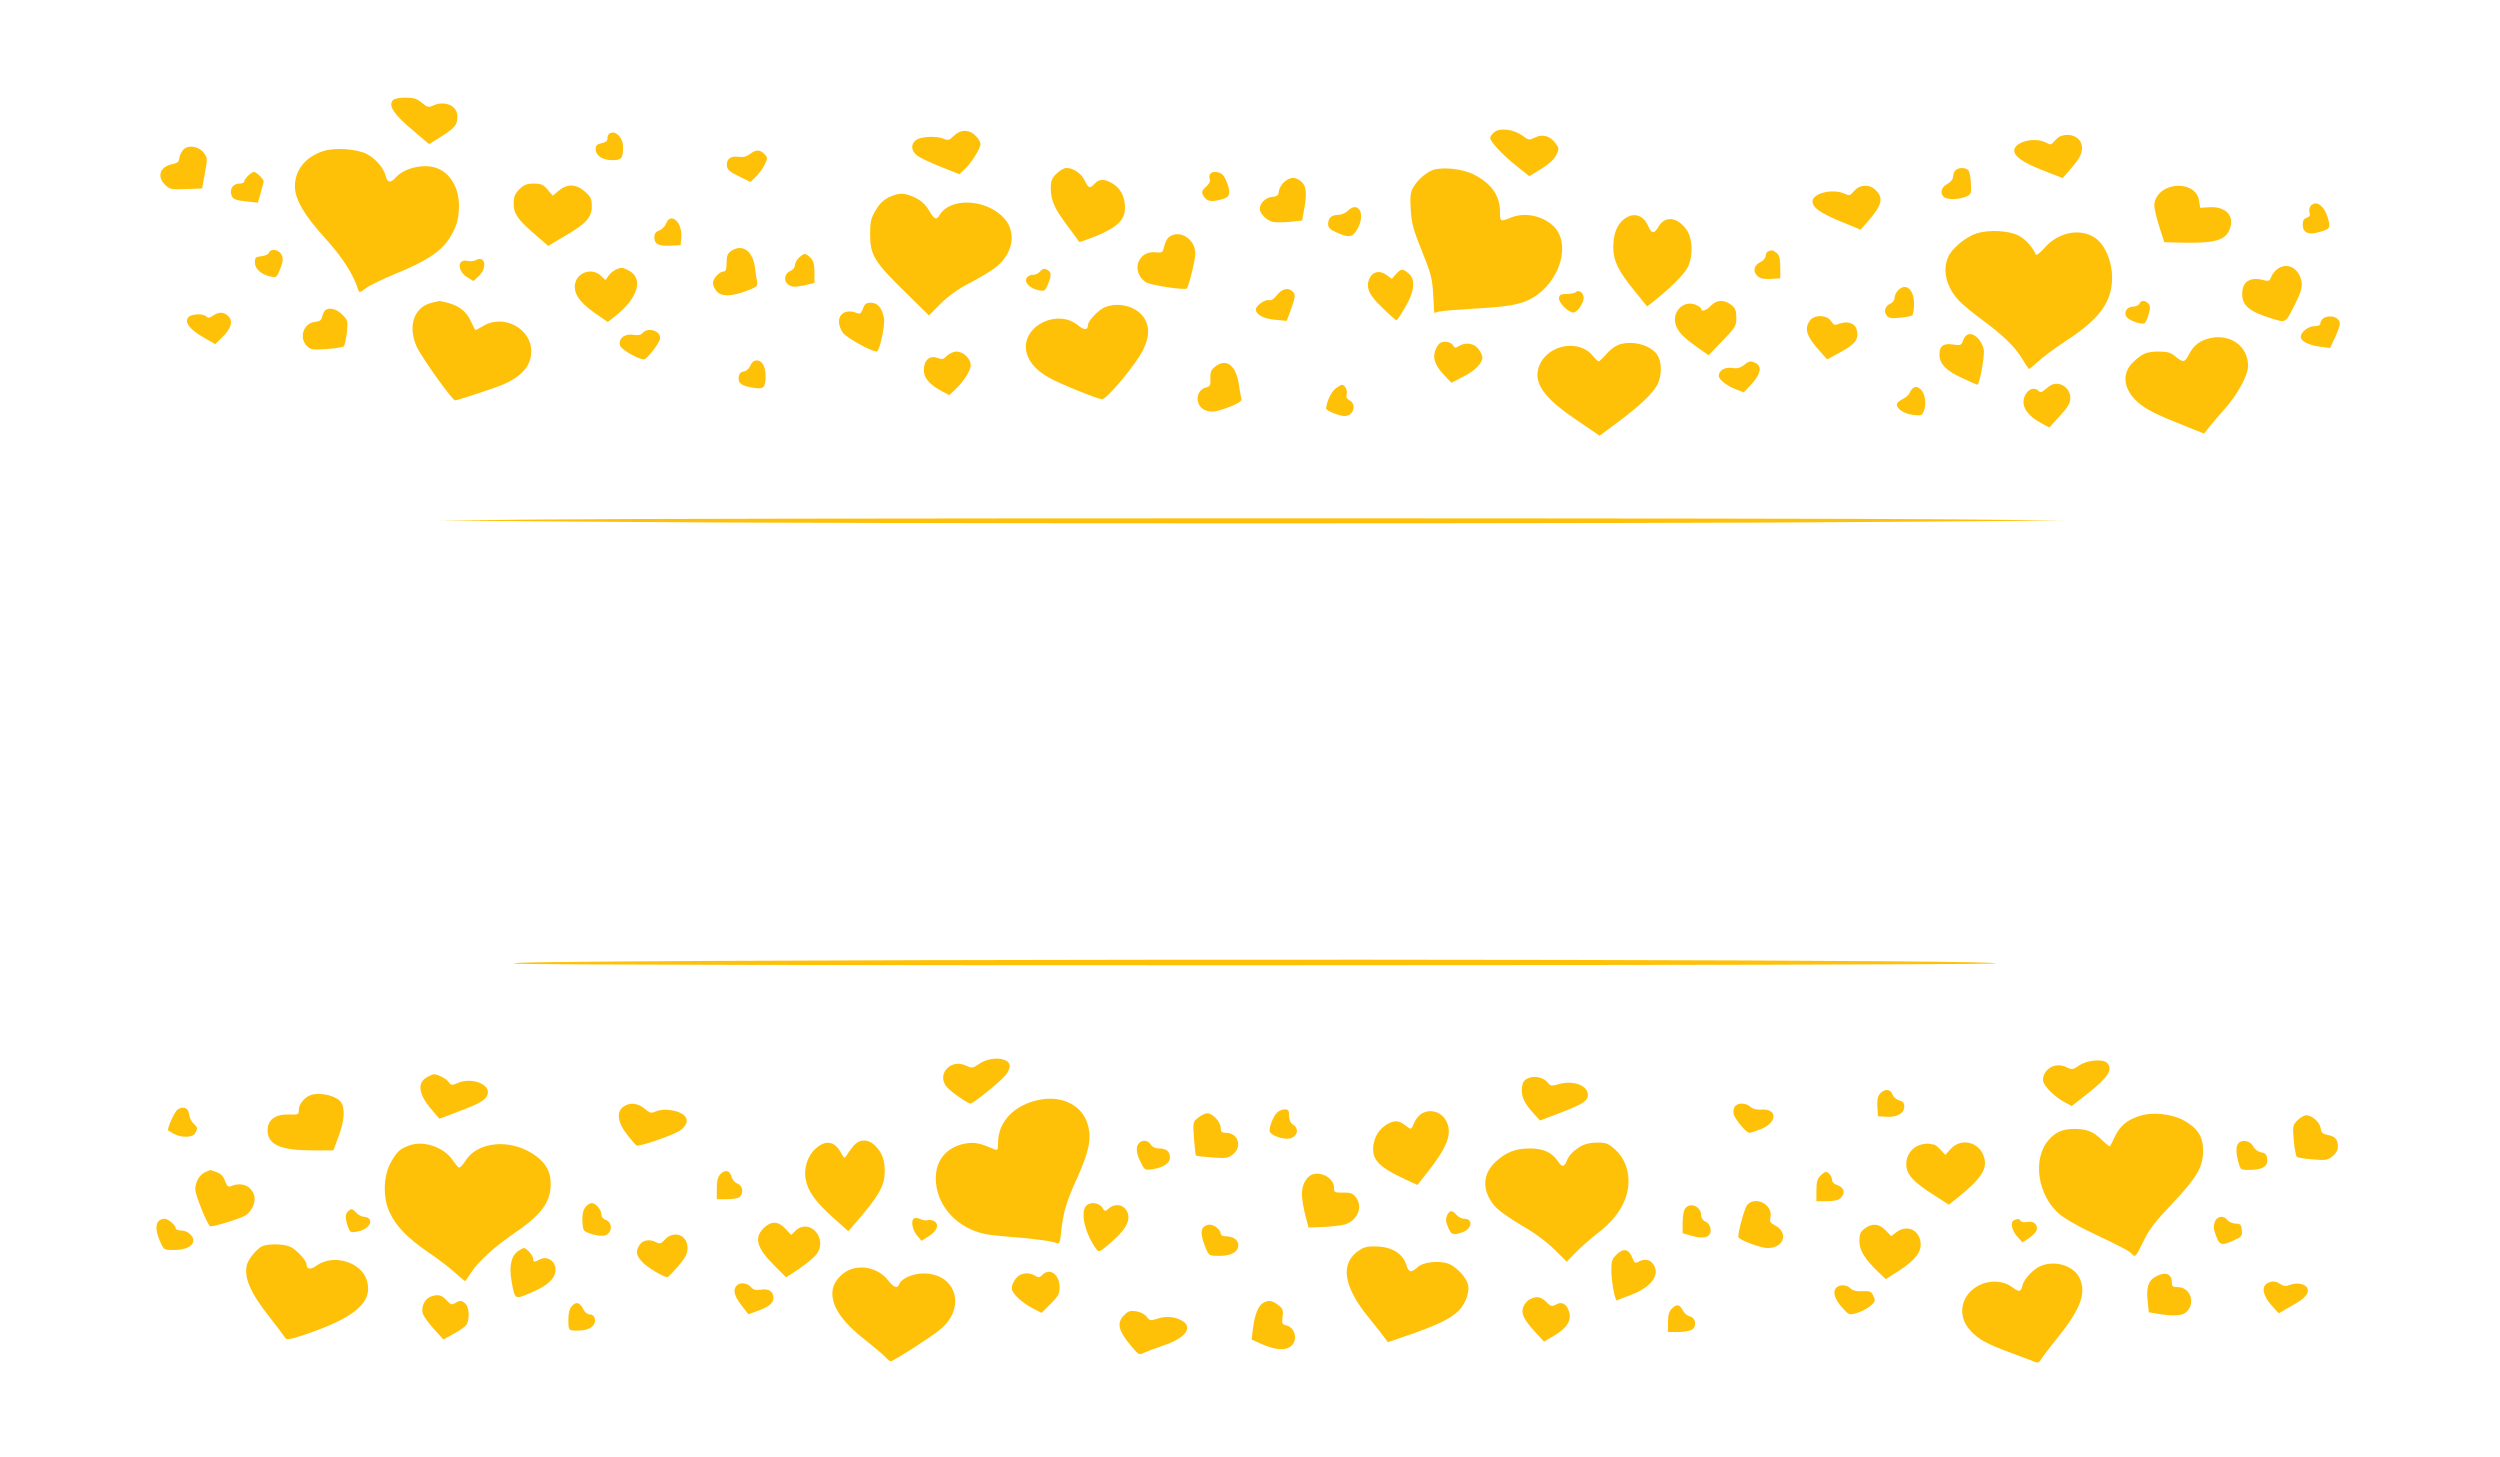 <?xml version="1.0" standalone="no"?>
<!DOCTYPE svg PUBLIC "-//W3C//DTD SVG 20010904//EN"
 "http://www.w3.org/TR/2001/REC-SVG-20010904/DTD/svg10.dtd">
<svg version="1.0" xmlns="http://www.w3.org/2000/svg"
 width="1280pt" height="746pt" viewBox="0 0 1280 746"
 preserveAspectRatio="xMidYMid meet">
<g transform="translate(0,746) scale(0.1,-0.1)"
fill="#ffc107" stroke="none">
<path d="M2010 6945 c-22 -27 8 -72 100 -149 l87 -74 59 37 c73 46 85 61 86
102 2 57 -63 87 -126 58 -22 -10 -29 -8 -56 15 -25 21 -42 26 -85 26 -34 0
-57 -5 -65 -15z"/>
<path d="M7653 6785 c-13 -9 -23 -23 -23 -31 0 -20 62 -86 136 -145 l64 -51
61 37 c40 25 66 49 77 71 15 32 15 36 -4 61 -29 38 -66 48 -105 29 -30 -15
-33 -14 -63 9 -43 32 -113 42 -143 20z"/>
<path d="M4883 6764 c-22 -22 -29 -24 -50 -15 -35 16 -115 13 -141 -5 -31 -21
-28 -58 6 -82 15 -11 69 -37 121 -57 l93 -37 25 24 c35 31 83 108 83 130 0 11
-11 30 -25 43 -33 34 -78 33 -112 -1z"/>
<path d="M3117 6773 c-4 -3 -7 -14 -7 -23 0 -11 -11 -20 -30 -23 -24 -5 -30
-12 -30 -31 0 -33 35 -56 86 -56 47 0 54 9 54 69 0 51 -46 91 -73 64z"/>
<path d="M10550 6763 c-8 -3 -22 -15 -32 -26 -15 -19 -19 -20 -43 -7 -52 28
-148 8 -161 -33 -10 -32 38 -68 150 -111 l97 -38 37 43 c49 56 61 78 62 112 0
50 -54 80 -110 60z"/>
<path d="M938 6693 c-9 -10 -18 -29 -20 -43 -2 -19 -11 -26 -38 -31 -61 -13
-78 -62 -35 -105 23 -23 31 -25 107 -22 l83 3 14 78 c14 74 14 79 -6 105 -25
34 -81 42 -105 15z"/>
<path d="M1654 6686 c-90 -29 -144 -97 -144 -179 0 -68 47 -148 155 -267 87
-96 143 -182 169 -263 5 -17 9 -16 40 8 19 14 89 48 157 76 149 61 223 109
266 173 39 58 53 103 53 176 -1 89 -45 164 -113 189 -65 25 -167 2 -211 -48
-26 -29 -42 -27 -51 7 -10 42 -52 90 -98 114 -52 26 -164 34 -223 14z"/>
<path d="M3839 6671 c-16 -13 -33 -17 -59 -14 -41 6 -63 -13 -58 -49 2 -17 19
-31 62 -51 l58 -29 29 28 c15 15 35 42 44 61 16 32 16 36 -1 54 -22 24 -45 24
-75 0z"/>
<path d="M5409 6571 c-24 -24 -29 -38 -29 -76 0 -61 20 -105 88 -195 31 -41
57 -77 58 -79 2 -1 40 12 85 30 109 45 149 83 149 145 0 56 -22 99 -63 124
-41 25 -69 25 -92 0 -25 -27 -31 -25 -51 15 -17 37 -58 65 -94 65 -12 0 -35
-13 -51 -29z"/>
<path d="M7335 6589 c-37 -14 -82 -55 -102 -93 -12 -22 -14 -50 -10 -110 4
-68 13 -102 57 -211 47 -116 53 -140 58 -223 l5 -94 26 7 c14 3 96 10 181 15
177 10 238 21 297 55 142 84 199 279 106 368 -58 54 -148 72 -220 42 -51 -21
-53 -20 -53 29 0 85 -43 146 -135 193 -57 29 -160 40 -210 22z"/>
<path d="M10012 6588 c-7 -7 -12 -21 -12 -32 0 -13 -12 -28 -30 -38 -31 -18
-39 -45 -18 -66 15 -15 75 -15 113 1 28 12 29 16 26 68 -1 29 -7 60 -13 67
-13 15 -50 16 -66 0z"/>
<path d="M1270 6560 c-11 -11 -20 -24 -20 -30 0 -5 -11 -10 -24 -10 -31 0 -50
-24 -42 -55 7 -26 17 -30 93 -38 l43 -5 15 51 c8 28 15 54 15 59 0 11 -38 48
-50 48 -5 0 -19 -9 -30 -20z"/>
<path d="M6194 6565 c-3 -8 -3 -19 1 -25 4 -6 -5 -22 -19 -35 -23 -21 -25 -28
-16 -45 15 -27 33 -34 73 -26 58 11 69 25 56 71 -6 22 -18 48 -27 58 -18 21
-61 23 -68 2z"/>
<path d="M6577 6530 c-14 -11 -27 -33 -29 -48 -2 -22 -8 -28 -35 -30 -34 -3
-63 -33 -63 -62 0 -23 36 -59 66 -66 13 -3 53 -3 88 0 l63 7 12 68 c14 77 8
115 -22 136 -29 20 -49 19 -80 -5z"/>
<path d="M2659 6491 c-23 -24 -29 -38 -29 -75 0 -51 20 -80 119 -165 l58 -50
84 50 c111 65 139 96 139 153 0 38 -5 48 -35 75 -46 40 -91 41 -134 5 l-31
-26 -26 31 c-22 26 -33 31 -71 31 -36 0 -50 -6 -74 -29z"/>
<path d="M9520 6503 c-8 -3 -22 -15 -32 -26 -14 -18 -20 -20 -43 -9 -61 28
-165 3 -165 -39 0 -32 40 -60 147 -104 l99 -41 38 43 c71 81 81 119 41 158
-23 24 -52 30 -85 18z"/>
<path d="M11094 6496 c-39 -17 -64 -52 -64 -88 0 -15 11 -63 25 -107 l26 -81
72 -2 c180 -5 239 9 262 66 29 68 -17 120 -102 115 l-48 -3 -6 38 c-10 64 -91
94 -165 62z"/>
<path d="M4553 6451 c-29 -14 -49 -33 -70 -68 -24 -41 -28 -59 -28 -123 0
-105 21 -140 174 -290 l127 -125 60 60 c39 39 90 76 145 104 46 24 104 58 127
75 104 74 123 197 40 272 -95 87 -264 90 -316 5 -17 -29 -27 -26 -52 16 -24
41 -49 62 -95 80 -43 16 -64 15 -112 -6z"/>
<path d="M11830 6405 c-6 -8 -9 -23 -5 -34 4 -14 0 -21 -15 -26 -14 -4 -20
-15 -20 -35 0 -40 28 -54 78 -40 62 17 65 21 52 69 -18 67 -62 100 -90 66z"/>
<path d="M6900 6380 c-11 -11 -33 -20 -48 -20 -34 0 -52 -16 -52 -47 0 -18 10
-29 43 -43 62 -29 82 -26 106 16 45 76 7 150 -49 94z"/>
<path d="M8315 6338 c-37 -29 -55 -76 -55 -145 0 -70 27 -123 115 -230 l58
-72 40 31 c82 66 149 133 168 169 28 55 26 146 -4 190 -46 68 -112 77 -145 19
-22 -38 -36 -38 -52 0 -25 60 -77 76 -125 38z"/>
<path d="M3410 6315 c-5 -14 -21 -30 -35 -35 -17 -6 -25 -17 -25 -34 0 -36 22
-47 82 -44 l53 3 3 43 c6 76 -55 128 -78 67z"/>
<path d="M10120 6265 c-56 -18 -128 -78 -146 -122 -30 -70 -8 -154 57 -224 19
-19 70 -62 114 -94 109 -80 168 -137 206 -198 18 -29 34 -54 36 -56 2 -3 22
14 46 36 23 22 87 70 142 106 175 113 239 201 239 327 0 81 -36 165 -84 200
-76 54 -190 33 -261 -48 -24 -27 -43 -42 -46 -35 -14 36 -53 79 -88 97 -50 26
-153 31 -215 11z"/>
<path d="M5986 6247 c-10 -7 -21 -29 -25 -47 -7 -32 -10 -35 -41 -32 -43 5
-76 -13 -91 -49 -14 -36 1 -80 38 -104 22 -15 199 -42 209 -32 11 11 44 146
44 179 0 74 -80 125 -134 85z"/>
<path d="M3742 6174 c-17 -12 -22 -25 -22 -60 0 -32 -4 -44 -15 -44 -21 0 -55
-36 -55 -59 0 -10 8 -29 18 -41 23 -29 75 -29 153 0 55 21 60 25 55 49 -3 14
-7 47 -11 73 -11 85 -66 122 -123 82z"/>
<path d="M1377 6166 c-3 -8 -21 -16 -39 -18 -29 -3 -33 -6 -33 -32 0 -33 33
-62 81 -72 30 -6 32 -4 49 40 14 37 16 52 7 71 -13 28 -56 35 -65 11z"/>
<path d="M9053 6173 c-7 -2 -13 -13 -13 -23 0 -11 -12 -25 -27 -32 -34 -16
-40 -48 -14 -72 14 -12 32 -16 67 -14 l49 3 0 59 c-1 45 -5 61 -20 72 -20 15
-23 15 -42 7z"/>
<path d="M4090 6140 c-11 -11 -20 -28 -20 -38 0 -11 -11 -24 -25 -30 -32 -15
-34 -56 -3 -73 16 -9 34 -9 75 0 l53 12 0 55 c0 41 -5 59 -20 74 -11 11 -24
20 -30 20 -5 0 -19 -9 -30 -20z"/>
<path d="M2436 6128 c-10 -5 -28 -7 -41 -4 -54 14 -56 -51 -2 -84 l31 -19 28
26 c45 43 32 108 -16 81z"/>
<path d="M11662 6084 c-13 -9 -28 -27 -33 -41 -8 -21 -13 -24 -37 -18 -71 20
-112 -6 -112 -70 0 -60 37 -91 155 -127 70 -21 67 -23 114 72 39 76 44 104 27
145 -22 51 -72 68 -114 39z"/>
<path d="M3154 6080 c-12 -5 -29 -19 -38 -31 l-16 -23 -23 22 c-44 42 -119 20
-132 -38 -11 -49 20 -96 98 -151 l69 -48 46 37 c110 90 137 188 61 227 -32 17
-36 17 -65 5z"/>
<path d="M5325 6070 c-10 -11 -26 -18 -37 -17 -11 1 -25 -6 -31 -15 -15 -23
15 -55 61 -64 30 -6 33 -4 47 29 20 48 19 64 -4 76 -14 8 -23 6 -36 -9z"/>
<path d="M7147 6056 l-21 -24 -27 20 c-34 26 -71 18 -87 -17 -21 -46 -4 -85
67 -152 36 -35 68 -63 71 -63 3 0 23 30 44 66 49 82 55 145 17 175 -30 25 -38
24 -64 -5z"/>
<path d="M9717 5972 c-10 -10 -17 -27 -17 -38 0 -11 -10 -24 -22 -29 -27 -12
-35 -40 -17 -62 10 -12 26 -14 66 -10 29 3 57 8 63 12 5 3 10 30 10 59 0 76
-44 111 -83 68z"/>
<path d="M6538 5949 c-15 -19 -29 -29 -40 -26 -20 6 -68 -28 -68 -47 0 -27 39
-48 98 -53 l60 -6 21 57 c24 65 25 78 9 94 -22 22 -56 13 -80 -19z"/>
<path d="M8066 5963 c-4 -4 -24 -8 -44 -8 -30 0 -38 -4 -40 -21 -3 -23 48 -74
73 -74 22 0 56 51 53 79 -3 26 -27 39 -42 24z"/>
<path d="M2211 5910 c-92 -22 -125 -120 -77 -226 26 -56 182 -274 196 -274 11
0 211 66 245 81 99 43 145 98 145 171 0 116 -141 191 -244 130 -21 -12 -39
-22 -41 -22 -2 0 -13 20 -23 43 -22 50 -59 80 -117 96 -22 6 -42 10 -45 10 -3
-1 -20 -5 -39 -9z"/>
<path d="M8760 5895 c-23 -25 -50 -33 -50 -16 0 5 -13 14 -29 21 -62 25 -123
-38 -101 -104 12 -36 40 -65 117 -119 l51 -36 71 74 c67 69 71 76 71 118 0 37
-5 49 -26 66 -36 28 -75 27 -104 -4z"/>
<path d="M10954 5905 c-4 -8 -19 -15 -34 -15 -32 0 -49 -32 -30 -55 15 -18 76
-38 90 -30 5 3 15 24 21 45 9 31 9 43 -1 55 -16 19 -39 19 -46 0z"/>
<path d="M4418 5879 c-8 -22 -15 -28 -27 -23 -78 33 -124 -26 -76 -99 15 -24
146 -97 174 -97 14 0 44 137 37 172 -10 52 -33 78 -67 78 -25 0 -32 -6 -41
-31z"/>
<path d="M5655 5886 c-34 -15 -85 -70 -85 -91 0 -26 -20 -26 -50 -1 -102 85
-279 3 -267 -122 6 -55 46 -105 115 -144 55 -32 246 -109 274 -112 24 -2 173
177 210 251 35 71 35 125 1 172 -41 55 -131 76 -198 47z"/>
<path d="M1662 5868 c-5 -7 -11 -22 -14 -33 -2 -14 -12 -21 -35 -23 -59 -6
-84 -81 -42 -123 20 -20 29 -21 101 -16 44 3 84 9 88 14 5 4 12 36 16 70 6 60
5 63 -24 93 -32 31 -72 39 -90 18z"/>
<path d="M1091 5844 c-17 -12 -26 -13 -34 -5 -19 19 -85 14 -96 -8 -15 -26 15
-61 85 -101 l56 -32 34 33 c47 46 59 84 34 109 -24 24 -48 25 -79 4z"/>
<path d="M9266 5818 c-30 -42 -16 -82 55 -160 l34 -38 70 38 c75 40 94 67 81
115 -8 32 -47 45 -87 30 -25 -10 -30 -8 -44 13 -21 33 -87 34 -109 2z"/>
<path d="M11892 5828 c-7 -7 -12 -18 -12 -25 0 -8 -12 -13 -30 -13 -32 0 -70
-30 -70 -55 0 -22 39 -42 98 -50 l52 -7 25 54 c14 29 25 60 25 69 0 23 -21 39
-50 39 -14 0 -31 -5 -38 -12z"/>
<path d="M3290 5755 c-9 -10 -23 -13 -49 -9 -44 7 -77 -21 -66 -56 6 -20 93
-70 122 -70 16 0 83 88 83 109 0 39 -64 57 -90 26z"/>
<path d="M10063 5738 c-6 -7 -13 -21 -16 -31 -5 -14 -14 -16 -47 -11 -49 8
-70 -7 -70 -51 0 -48 35 -84 117 -121 41 -19 76 -34 77 -34 11 0 38 147 33
177 -10 61 -68 104 -94 71z"/>
<path d="M11317 5729 c-53 -12 -85 -36 -108 -81 -23 -45 -31 -46 -71 -13 -24
20 -40 25 -84 25 -62 0 -85 -9 -131 -53 -61 -57 -53 -137 20 -204 43 -39 97
-66 252 -127 l90 -36 25 32 c14 18 51 61 83 97 67 77 117 170 117 219 0 98
-89 164 -193 141z"/>
<path d="M7354 5679 c-22 -44 -11 -86 37 -136 l40 -43 58 30 c61 30 101 70
101 100 0 10 -9 29 -21 44 -23 29 -65 35 -100 14 -17 -11 -22 -10 -30 5 -6 10
-22 17 -39 17 -23 0 -33 -7 -46 -31z"/>
<path d="M8297 5698 c-23 -6 -50 -25 -71 -49 -18 -21 -36 -39 -41 -39 -4 0
-16 12 -28 26 -71 91 -234 61 -277 -51 -31 -83 22 -161 190 -274 l120 -82 98
73 c113 85 173 143 198 189 23 44 23 116 0 151 -32 49 -120 75 -189 56z"/>
<path d="M4848 5638 c-18 -18 -25 -20 -50 -10 -39 14 -68 -13 -68 -64 0 -40
30 -74 94 -108 l36 -19 26 24 c45 41 84 101 84 129 0 34 -38 70 -73 70 -15 0
-37 -10 -49 -22z"/>
<path d="M3862 5612 c-7 -2 -17 -15 -22 -27 -5 -13 -19 -25 -32 -27 -16 -2
-24 -11 -26 -30 -4 -31 15 -44 78 -54 49 -8 60 2 60 59 0 58 -24 91 -58 79z"/>
<path d="M8928 5590 c-19 -14 -34 -18 -60 -14 -36 6 -68 -13 -68 -40 0 -19 40
-51 87 -69 l41 -16 41 44 c45 49 53 88 22 105 -27 14 -35 13 -63 -10z"/>
<path d="M6219 5581 c-18 -14 -23 -28 -22 -59 2 -35 -1 -41 -23 -46 -54 -14
-57 -94 -4 -116 33 -14 60 -9 138 22 37 16 51 26 48 37 -3 9 -8 39 -12 66 -14
105 -65 145 -125 96z"/>
<path d="M10510 5492 c-8 -2 -25 -14 -38 -25 -17 -16 -25 -18 -34 -9 -19 19
-45 14 -62 -10 -36 -51 -10 -107 71 -152 25 -15 47 -25 47 -24 1 2 25 29 54
60 41 45 52 64 52 91 0 47 -46 83 -90 69z"/>
<path d="M6837 5470 c-22 -17 -47 -72 -47 -102 0 -11 68 -38 94 -38 46 0 64
59 26 80 -15 8 -19 17 -15 31 6 19 -9 49 -25 49 -4 0 -19 -9 -33 -20z"/>
<path d="M9794 5472 c-6 -4 -13 -14 -17 -24 -3 -9 -18 -22 -33 -30 -15 -7 -29
-18 -31 -24 -8 -23 32 -52 80 -58 45 -5 48 -4 58 22 14 35 4 93 -18 109 -19
15 -24 15 -39 5z"/>
<path d="M2760 4800 l-515 -5 910 -7 c1176 -10 5339 -10 6506 0 l904 7 -570 6
c-678 7 -6496 7 -7235 -1z"/>
<path d="M3620 2540 c-780 -4 -1060 -8 -975 -14 151 -12 7461 -10 7565 1 164
18 -3781 26 -6590 13z"/>
<path d="M5015 2014 c-36 -24 -39 -24 -69 -10 -81 38 -155 -48 -96 -112 25
-27 105 -82 119 -82 15 0 155 114 181 147 11 14 20 34 20 44 0 45 -96 53 -155
13z"/>
<path d="M10647 2006 c-34 -23 -38 -24 -67 -10 -55 28 -120 -8 -120 -67 0 -25
58 -85 112 -113 l35 -19 74 58 c113 88 140 130 107 163 -22 22 -102 14 -141
-12z"/>
<path d="M2190 1947 c-57 -29 -49 -90 24 -173 l36 -42 92 35 c118 44 147 62
155 92 13 50 -82 86 -151 57 -33 -14 -37 -14 -49 4 -12 17 -56 40 -75 40 -4 0
-18 -6 -32 -13z"/>
<path d="M7820 1938 c-19 -10 -26 -23 -28 -50 -4 -42 13 -77 60 -129 l33 -36
97 37 c121 46 148 63 148 95 0 47 -75 75 -145 55 -42 -12 -46 -11 -62 9 -23
27 -71 35 -103 19z"/>
<path d="M9626 1861 c-12 -14 -16 -32 -14 -67 l3 -49 43 -3 c54 -4 92 18 92
53 0 18 -7 26 -26 31 -14 4 -30 17 -34 30 -11 29 -40 31 -64 5z"/>
<path d="M1590 1853 c-31 -11 -60 -47 -60 -74 0 -26 -2 -27 -54 -25 -68 1
-106 -28 -106 -81 0 -74 66 -103 231 -103 l106 0 27 73 c28 76 33 135 15 169
-19 36 -109 59 -159 41z"/>
<path d="M5321 1829 c-127 -25 -210 -111 -211 -218 0 -37 -2 -42 -17 -36 -75
32 -101 38 -145 31 -90 -14 -149 -73 -156 -160 -9 -115 62 -228 178 -280 48
-22 85 -29 183 -37 134 -10 233 -23 258 -34 14 -5 17 5 23 65 9 89 27 151 79
264 64 143 77 206 56 279 -27 97 -131 150 -248 126z"/>
<path d="M3192 1794 c-37 -26 -30 -82 18 -142 21 -28 44 -53 49 -57 11 -6 158
42 211 70 34 17 53 47 44 69 -14 37 -108 57 -158 35 -22 -10 -29 -8 -56 15
-36 29 -75 33 -108 10z"/>
<path d="M8880 1791 c-5 -11 -7 -28 -3 -38 11 -30 65 -93 80 -93 8 0 37 10 64
21 80 35 79 103 -2 98 -25 -2 -44 3 -57 14 -25 23 -69 22 -82 -2z"/>
<path d="M908 1778 c-14 -10 -48 -85 -48 -104 0 -2 13 -10 30 -19 42 -22 97
-20 110 4 13 26 13 27 -9 48 -11 10 -21 32 -23 48 -3 34 -32 44 -60 23z"/>
<path d="M6537 1762 c-18 -20 -37 -66 -37 -91 0 -19 50 -41 91 -41 48 0 67 49
29 72 -13 9 -20 24 -20 45 0 28 -4 33 -23 33 -13 0 -31 -8 -40 -18z"/>
<path d="M7274 1755 c-12 -8 -27 -28 -34 -45 -15 -36 -15 -36 -47 -10 -31 24
-56 25 -91 4 -39 -23 -63 -60 -70 -106 -10 -75 25 -112 164 -177 l61 -28 54
68 c101 129 126 197 94 259 -26 50 -87 66 -131 35z"/>
<path d="M6135 1738 c-27 -21 -28 -23 -22 -106 4 -47 8 -86 10 -88 2 -3 40 -7
83 -10 71 -6 82 -4 107 16 49 39 26 110 -36 110 -22 0 -27 5 -27 25 0 30 -41
75 -68 75 -11 0 -32 -10 -47 -22z"/>
<path d="M10953 1746 c-62 -20 -99 -51 -124 -104 -12 -26 -24 -49 -26 -51 -2
-3 -20 12 -41 32 -45 44 -78 57 -143 57 -58 0 -97 -17 -132 -59 -82 -98 -54
-282 58 -378 22 -19 87 -57 145 -85 186 -89 209 -101 226 -119 16 -18 19 -15
56 61 31 65 61 104 150 198 126 133 158 187 158 272 0 71 -29 115 -100 154
-63 34 -161 44 -227 22z"/>
<path d="M11763 1724 c-25 -25 -25 -29 -19 -102 4 -43 11 -80 15 -84 4 -5 40
-11 81 -14 67 -6 78 -4 103 16 17 14 27 31 27 48 0 38 -13 53 -51 61 -27 5
-35 12 -37 34 -4 30 -44 67 -74 67 -10 0 -31 -12 -45 -26z"/>
<path d="M4368 1591 c-12 -15 -28 -37 -34 -47 -10 -17 -12 -16 -28 13 -31 60
-78 69 -129 23 -41 -35 -63 -101 -52 -157 11 -61 48 -114 136 -193 l82 -74 34
39 c125 144 152 193 153 267 0 58 -13 95 -48 131 -36 37 -82 37 -114 -2z"/>
<path d="M5832 1608 c-18 -18 -15 -54 9 -100 20 -40 21 -40 62 -34 55 9 87 31
87 59 0 31 -18 47 -55 47 -19 0 -35 7 -43 20 -14 22 -42 26 -60 8z"/>
<path d="M11462 1608 c-15 -15 -15 -50 -1 -100 10 -37 12 -38 54 -38 67 0 97
17 93 54 -2 25 -8 32 -31 36 -16 3 -33 15 -40 30 -14 28 -55 38 -75 18z"/>
<path d="M2097 1596 c-49 -18 -63 -30 -94 -84 -40 -68 -44 -180 -10 -255 34
-75 91 -134 200 -209 51 -34 113 -82 140 -107 26 -24 49 -42 50 -40 2 2 15 23
31 46 40 60 117 129 225 203 145 99 190 169 179 275 -7 59 -47 108 -121 145
-116 58 -259 35 -313 -52 -14 -22 -29 -38 -34 -36 -5 2 -19 19 -32 38 -45 66
-148 102 -221 76z"/>
<path d="M8090 1589 c-38 -24 -56 -43 -70 -76 -12 -30 -24 -29 -44 2 -29 44
-74 65 -142 65 -73 0 -121 -18 -174 -66 -71 -64 -74 -148 -9 -227 18 -22 76
-64 138 -100 66 -38 130 -85 169 -124 l64 -63 46 48 c26 26 75 69 108 95 76
59 121 115 145 178 35 93 15 193 -51 253 -35 32 -46 36 -93 36 -35 0 -63 -7
-87 -21z"/>
<path d="M9833 1599 c-44 -13 -73 -53 -73 -100 0 -51 36 -91 139 -156 l79 -51
39 31 c125 100 159 150 142 210 -22 79 -115 104 -170 46 l-29 -32 -25 27 c-13
14 -28 26 -34 26 -5 0 -15 2 -23 4 -7 2 -27 0 -45 -5z"/>
<path d="M1054 1460 c-32 -13 -54 -50 -54 -90 0 -28 57 -170 75 -188 7 -7 157
39 182 55 35 23 56 74 43 107 -18 48 -66 65 -120 42 -12 -5 -19 3 -28 28 -9
24 -22 38 -44 45 -17 6 -31 11 -32 10 -1 0 -11 -4 -22 -9z"/>
<path d="M3690 1450 c-15 -15 -20 -34 -20 -75 l0 -55 53 0 c29 0 58 5 65 12
21 21 14 58 -12 68 -13 4 -26 20 -30 33 -8 34 -32 41 -56 17z"/>
<path d="M9320 1440 c-15 -15 -20 -33 -20 -75 l0 -55 54 0 c36 0 60 5 70 16
27 26 18 56 -21 68 -13 4 -23 15 -23 25 0 18 -18 41 -32 41 -4 0 -17 -9 -28
-20z"/>
<path d="M6697 1432 c-39 -43 -41 -95 -7 -220 l10 -37 77 3 c43 2 93 8 110 13
65 21 93 92 54 140 -15 19 -28 24 -65 23 -43 -1 -46 1 -46 26 0 58 -94 95
-133 52z"/>
<path d="M8946 1291 c-13 -14 -45 -128 -46 -164 0 -14 113 -57 151 -57 83 0
108 79 37 116 -25 13 -28 19 -23 43 13 62 -76 110 -119 62z"/>
<path d="M2995 1276 c-11 -16 -15 -41 -13 -72 3 -46 4 -48 46 -62 24 -8 54
-11 67 -8 41 10 44 69 4 81 -10 4 -19 14 -19 23 0 27 -29 62 -50 62 -11 0 -27
-11 -35 -24z"/>
<path d="M5560 1285 c-30 -36 -3 -144 53 -220 14 -19 17 -17 81 39 78 68 100
118 72 161 -20 30 -60 33 -89 8 -19 -17 -20 -17 -34 5 -18 26 -64 30 -83 7z"/>
<path d="M8629 1274 c-8 -10 -14 -40 -14 -72 l0 -56 49 -14 c64 -18 99 -5 94
36 -2 16 -12 31 -25 37 -14 6 -23 19 -23 32 0 45 -54 70 -81 37z"/>
<path d="M1782 1258 c-15 -15 -15 -36 -1 -78 11 -30 14 -32 47 -26 43 7 75 36
66 59 -3 9 -16 17 -29 17 -12 0 -30 9 -40 20 -21 23 -27 24 -43 8z"/>
<path d="M7409 1237 c-8 -18 -7 -33 5 -60 16 -40 26 -43 74 -26 49 17 56 69 9
69 -13 0 -30 9 -40 20 -22 26 -35 25 -48 -3z"/>
<path d="M4683 1223 c-21 -7 -14 -56 11 -87 l24 -29 35 22 c43 26 57 59 33 77
-9 6 -25 10 -35 7 -11 -3 -27 -1 -37 5 -11 5 -25 7 -31 5z"/>
<path d="M11340 1205 c-5 -14 -7 -33 -4 -42 26 -82 32 -85 102 -53 40 18 43
22 40 52 -3 29 -7 33 -32 33 -15 1 -34 9 -41 18 -19 26 -54 21 -65 -8z"/>
<path d="M812 1208 c-17 -17 -14 -57 8 -105 19 -43 19 -43 72 -43 58 0 98 20
98 49 0 25 -32 51 -63 51 -15 0 -27 5 -27 10 0 17 -39 50 -58 50 -10 0 -23 -5
-30 -12z"/>
<path d="M10313 1213 c-22 -8 -14 -51 15 -84 l27 -30 35 23 c19 13 36 32 38
41 6 28 -16 47 -48 41 -15 -4 -31 -1 -34 5 -8 12 -13 12 -33 4z"/>
<path d="M3909 1171 c-50 -50 -34 -102 59 -194 l57 -57 67 44 c36 25 75 57 87
72 63 80 -32 191 -106 123 l-22 -22 -30 32 c-37 40 -73 41 -112 2z"/>
<path d="M6160 1175 c-14 -17 -9 -51 14 -107 16 -37 18 -38 69 -38 61 0 97 20
97 55 0 27 -26 45 -64 45 -15 0 -26 6 -26 13 0 20 -33 47 -57 47 -11 0 -26 -7
-33 -15z"/>
<path d="M9546 1169 c-21 -16 -26 -29 -26 -63 0 -47 27 -92 96 -158 l39 -37
60 38 c102 65 134 113 113 172 -18 51 -75 65 -120 29 l-25 -19 -28 29 c-34 36
-71 39 -109 9z"/>
<path d="M3405 1114 c-19 -21 -27 -24 -44 -15 -32 18 -69 13 -85 -11 -22 -31
-20 -52 8 -85 25 -30 120 -87 135 -81 5 2 29 27 55 57 37 44 46 62 46 92 0 66
-69 92 -115 43z"/>
<path d="M1344 1080 c-27 -11 -72 -65 -80 -96 -16 -65 18 -144 118 -270 38
-48 72 -94 77 -102 8 -14 21 -12 108 17 253 86 343 165 312 273 -27 96 -171
140 -257 79 -32 -23 -52 -21 -52 4 0 20 -48 73 -81 90 -30 16 -111 19 -145 5z"/>
<path d="M6963 1061 c-104 -65 -88 -185 45 -347 32 -40 67 -84 78 -99 l20 -27
116 40 c140 49 206 81 247 122 35 36 57 96 47 134 -10 38 -62 93 -103 107 -50
16 -129 7 -156 -20 -32 -29 -44 -27 -57 14 -18 55 -70 89 -144 93 -48 2 -68
-1 -93 -17z"/>
<path d="M2653 1055 c-36 -25 -47 -78 -34 -154 17 -96 16 -95 94 -62 76 32
113 60 127 96 20 54 -30 102 -78 76 -27 -14 -32 -14 -32 4 0 16 -34 55 -48 55
-4 0 -17 -7 -29 -15z"/>
<path d="M8275 1035 c-21 -20 -25 -34 -25 -79 0 -57 19 -159 29 -154 3 2 34
14 69 27 106 40 153 103 118 156 -17 27 -45 32 -77 15 -16 -9 -21 -7 -30 17
-19 49 -47 56 -84 18z"/>
<path d="M10450 979 c-38 -15 -88 -68 -95 -101 -8 -34 -17 -35 -54 -7 -44 32
-110 36 -165 10 -96 -47 -119 -155 -49 -232 43 -47 82 -69 218 -119 55 -21
108 -40 117 -44 11 -5 20 -1 26 11 6 10 44 61 86 113 121 150 151 233 111 311
-31 59 -122 87 -195 58z"/>
<path d="M4350 959 c-40 -16 -79 -60 -86 -97 -15 -79 40 -165 169 -265 45 -36
91 -74 101 -86 11 -12 22 -21 26 -21 13 0 213 128 255 164 134 112 81 286 -87
286 -55 0 -113 -26 -124 -55 -10 -24 -27 -18 -58 21 -46 58 -128 80 -196 53z"/>
<path d="M5337 933 c-14 -15 -21 -15 -37 -5 -34 21 -76 15 -99 -14 -12 -15
-21 -37 -21 -49 0 -27 51 -75 112 -106 l41 -21 46 46 c39 39 46 52 46 85 0 66
-50 102 -88 64z"/>
<path d="M11037 924 c-37 -20 -49 -55 -41 -125 l6 -58 47 -8 c90 -14 131 -10
152 16 40 49 9 121 -51 121 -25 0 -30 4 -30 23 0 46 -33 58 -83 31z"/>
<path d="M11608 889 c-30 -17 -22 -62 20 -110 l39 -43 66 38 c69 38 91 63 81
90 -9 22 -52 31 -87 18 -24 -9 -34 -8 -51 3 -24 17 -44 18 -68 4z"/>
<path d="M3772 878 c-21 -21 -13 -53 24 -101 l36 -46 41 15 c62 22 87 41 87
68 0 34 -24 50 -64 43 -26 -4 -39 -1 -52 14 -19 21 -54 25 -72 7z"/>
<path d="M9400 865 c-18 -21 -5 -60 34 -102 33 -37 34 -37 75 -25 22 7 53 23
68 36 25 21 26 26 15 50 -11 24 -17 27 -56 25 -30 -2 -49 3 -61 14 -20 21 -58
22 -75 2z"/>
<path d="M2202 820 c-28 -12 -46 -51 -38 -83 3 -14 29 -50 56 -80 l50 -55 55
30 c30 16 60 38 65 48 15 28 12 87 -6 104 -19 19 -28 20 -54 4 -16 -10 -23 -8
-44 15 -26 28 -45 32 -84 17z"/>
<path d="M7833 808 c-12 -6 -27 -23 -33 -38 -14 -34 -1 -63 62 -132 l43 -47
55 32 c64 39 86 75 74 120 -12 41 -36 55 -67 38 -22 -12 -27 -10 -50 13 -28
28 -49 31 -84 14z"/>
<path d="M6467 789 c-25 -15 -43 -61 -52 -131 l-7 -56 48 -22 c69 -31 118 -36
149 -16 42 27 30 98 -19 110 -22 5 -24 10 -19 44 4 34 1 42 -22 60 -31 24 -51
27 -78 11z"/>
<path d="M2927 772 c-11 -12 -17 -36 -17 -70 0 -47 2 -52 23 -54 49 -3 83 4
101 22 22 22 14 60 -14 60 -11 0 -25 10 -31 23 -21 40 -38 45 -62 19z"/>
<path d="M8561 761 c-16 -16 -21 -34 -21 -71 l0 -50 53 0 c29 0 61 6 71 13 25
18 18 60 -12 67 -12 3 -28 16 -35 29 -16 33 -32 36 -56 12z"/>
<path d="M5756 727 c-40 -40 -31 -79 35 -158 39 -47 42 -48 67 -35 15 7 58 23
95 36 112 36 156 90 104 125 -36 23 -85 29 -129 14 -38 -12 -41 -12 -57 9 -9
13 -32 25 -53 28 -30 5 -41 2 -62 -19z"/>
</g>
</svg>
